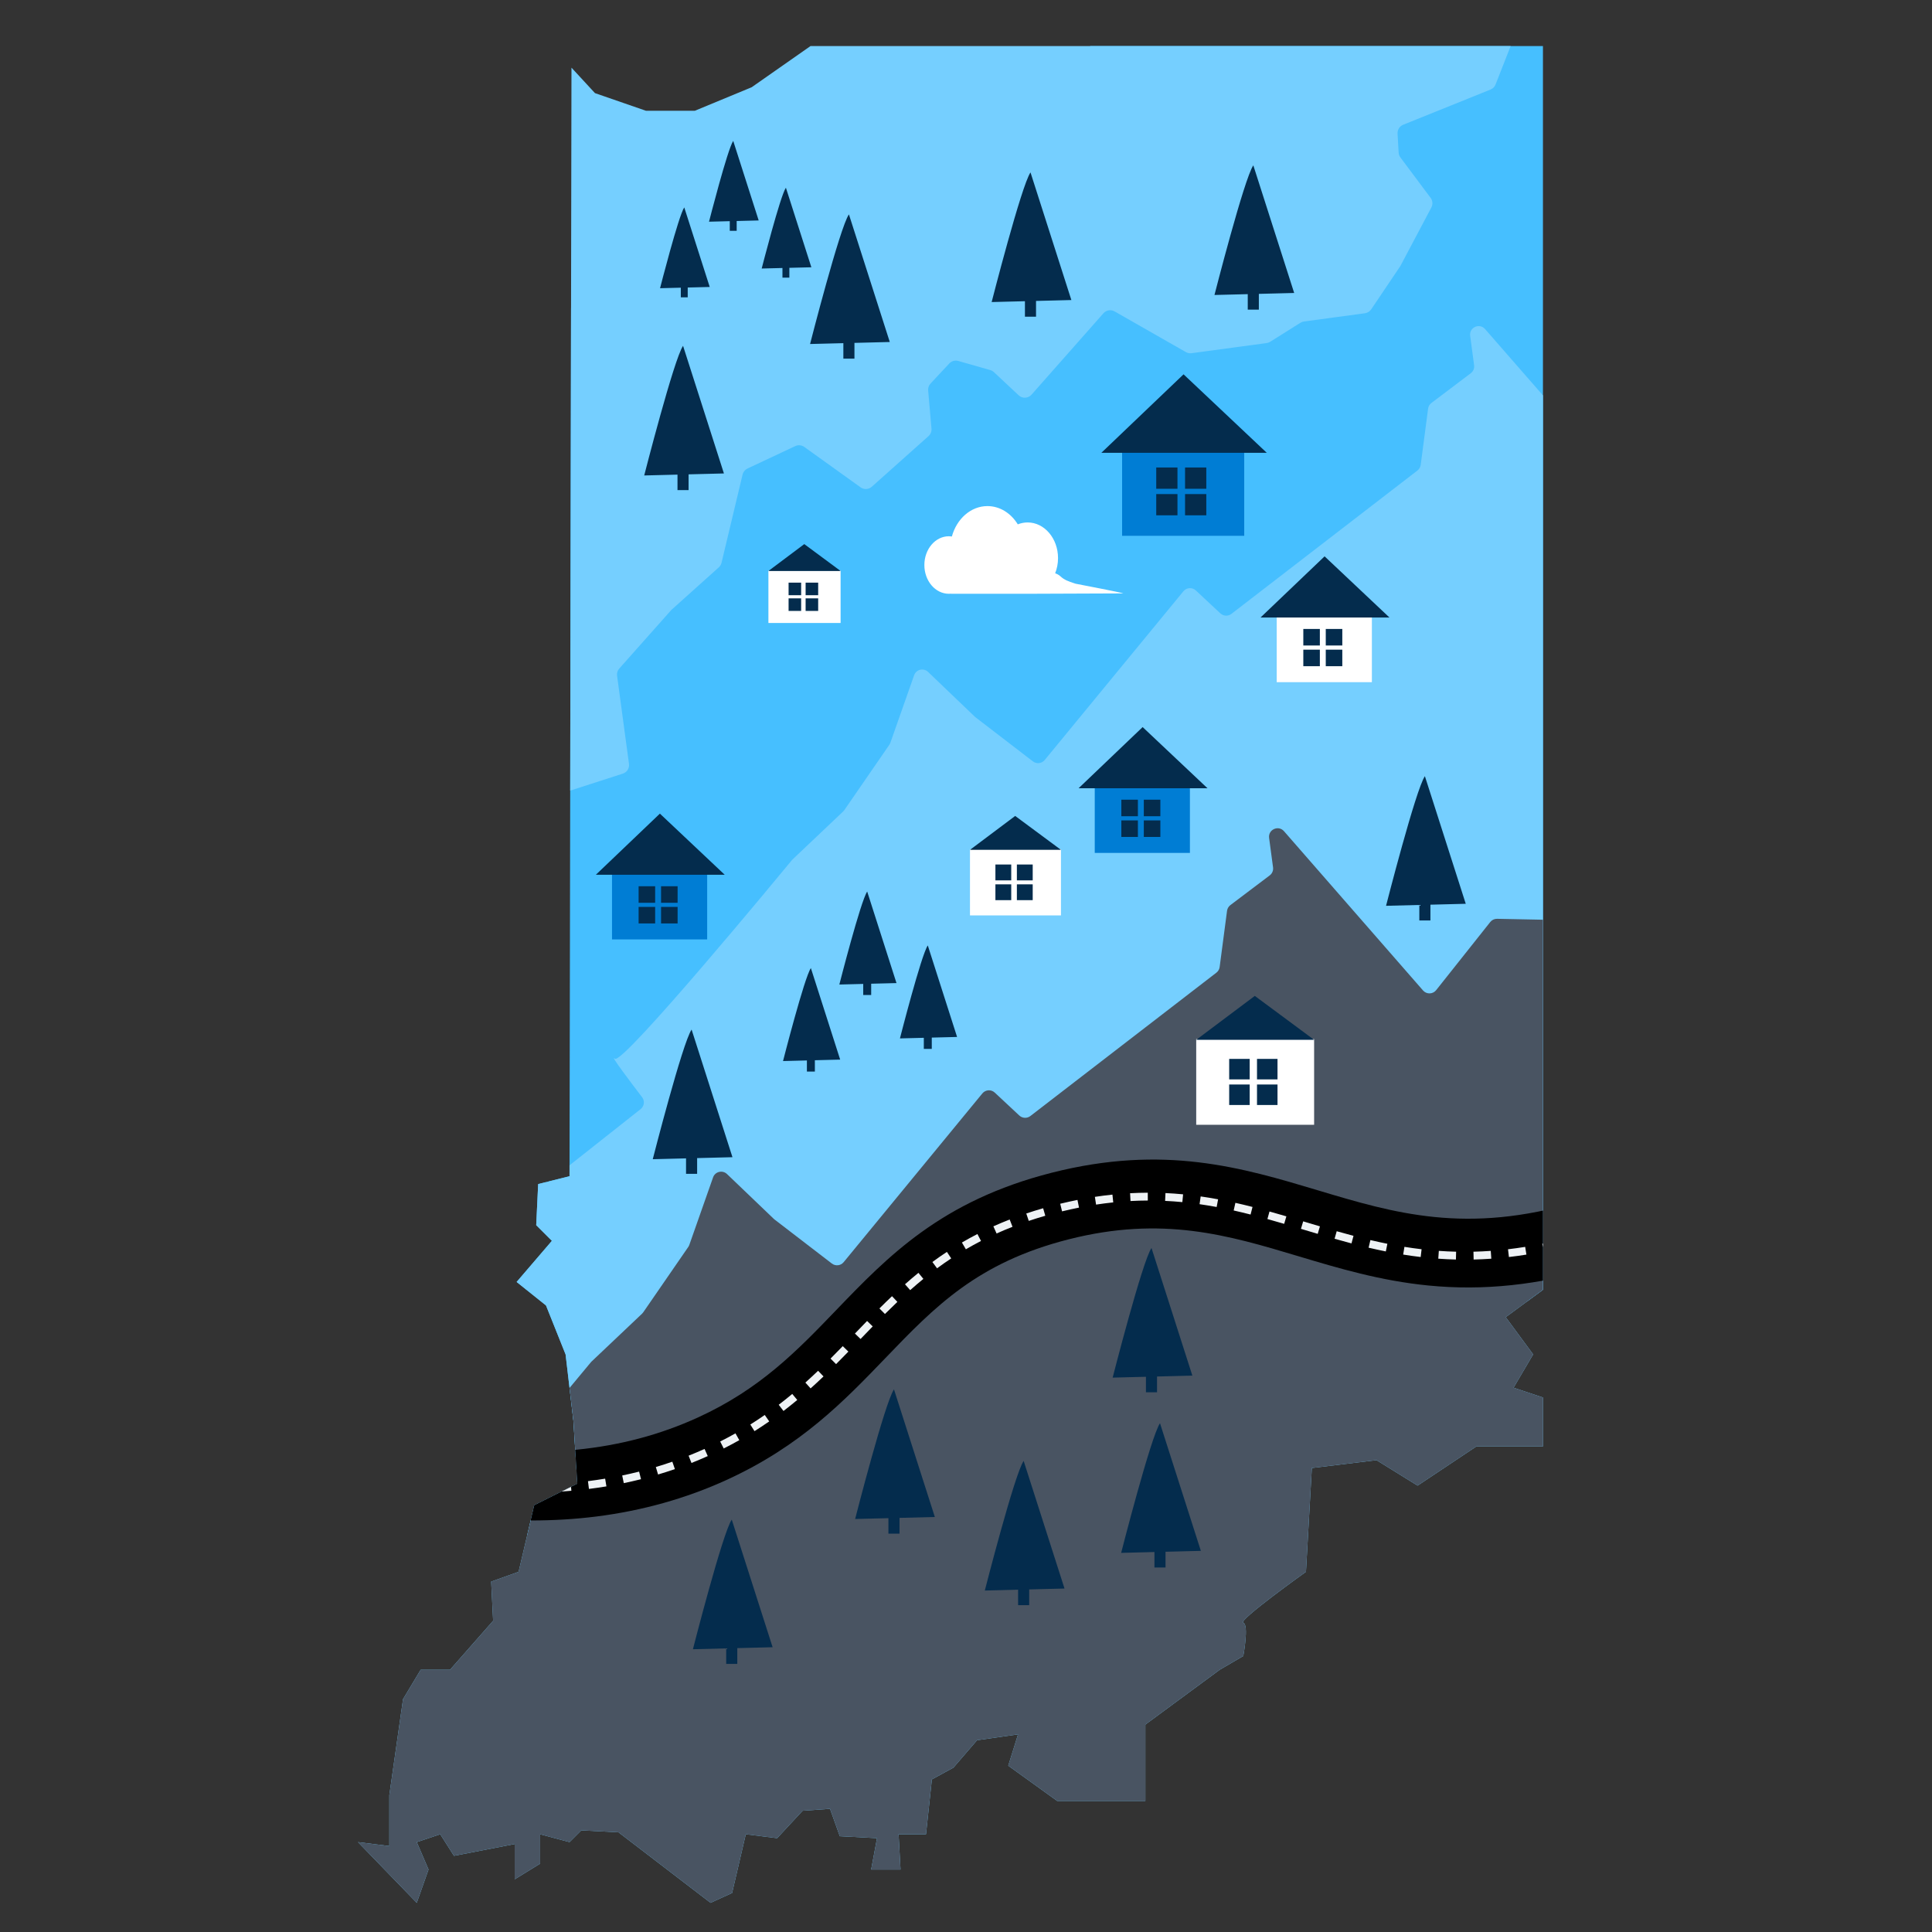 <?xml version="1.0" encoding="UTF-8"?>
<svg id="Layer_1" xmlns="http://www.w3.org/2000/svg" xmlns:xlink="http://www.w3.org/1999/xlink" version="1.1" viewBox="0 0 140 140">
  <rect x="0" y="0" width="140" height="140" fill="#333333" stroke="none"/>
  <!-- Generator: Adobe Illustrator 30.0.0, SVG Export Plug-In . SVG Version: 2.1.1 Build 123)  -->
  <defs>
    <style>
      .st0 {
        fill: none;
      }

      .st1 {
        fill: #042c4d;
      }

      .st2 {
        fill: #75cfff;
      }

      .st3 {
        fill: #007dd4;
      }

      .st4 {
        fill: #fff;
      }

      .st5 {
        fill: #495462;
      }

      .st6 {
        fill: #eef2f5;
      }

      .st7 {
        fill: #46bfff;
      }

      .st8 {
        clip-path: url(#clippath);
      }
    </style>
    <clipPath id="clippath">
      <path class="st0" d="M58.728,3.337h53.08v90.123l-2.697,1.987,1.987,2.697-1.419,2.413,2.129.71v3.548h-4.825l-4.258,2.839-2.98-1.845-4.684.568-.426,7.522s-4.967,3.548-4.542,3.69c.426.142,0,2.413,0,2.413l-1.703.993-5.393,3.974v5.535h-6.387l-3.548-2.555.71-2.271-2.973.426-1.711,1.987-1.561.852-.426,3.974h-1.987l.142,2.555h-2.129l.426-2.271-2.697-.142-.71-1.987-1.987.142-1.845,1.987-2.271-.284-.993,4.258-1.561.71-6.67-5.109-2.697-.142-.852.852-2.129-.568v2.129l-1.845,1.135v-2.555l-4.4.852-.993-1.561-1.703.568.852,1.987-.852,2.413-4.258-4.4,2.271.284v-3.69l.993-6.954,1.277-2.129h2.129l3.122-3.548-.142-2.839,1.987-.71,1.135-4.825,3.122-1.561-.284-4.542-.568-4.825-1.419-3.548-2.129-1.703,2.555-2.98-1.135-1.135.142-2.98,2.271-.568.142-80.33,1.703,1.845,3.69,1.277h3.548l4.116-1.703,4.258-2.98.002-.005Z"/>
    </clipPath>
  </defs>
  <g class="st8">
    <g>
      <path class="st2" d="M-3.721,92.822c-.178-.111-.356-.222-.535-.334l.301-.481c.178.112.356.223.534.333l-.3.482Z"/>
      <polygon class="st7" points="-8.407 96.489 -11.129 48.797 97.802 -6.132 154.958 -7.926 149.948 85.108 21.965 115.047 -8.407 96.489"/>
      <path class="st2" d="M160.442,128.491l.458-3.487c.011-.085.005-.171-.019-.252l-1.038-3.587c-.047-.163-.159-.3-.31-.378l-1.377-.712c-.024-.012-.049-.023-.074-.032l-6.712-2.419c-.35-.126-.731.083-.813.446l-.16.711c-.095.421-.581.618-.942.382l-2.56-1.675c-.532-.348-.256-1.175.378-1.135l.678.044c.087.006.175-.007.257-.038l2.947-1.107c.173-.065.308-.204.368-.38l.476-1.399c.074-.217.022-.458-.136-.624l-2.504-2.647c-.136-.144-.195-.345-.159-.54l.628-3.333c.01-.053.013-.108.009-.162l-.206-2.675c-.04-.522.546-.855.974-.553l2.068,1.461c.293.207.701.122.887-.186l1.419-2.353c.085-.141.11-.309.07-.469l-1.715-6.879c-.017-.069-.022-.14-.015-.21l.601-6.086c.018-.187.12-.355.277-.457l2.307-1.506c.345-.225.378-.717.066-.986l-5.429-4.682c-.026-.022-.05-.047-.072-.073l-4.387-5.287c-.079-.095-.184-.164-.302-.199l-6.155-1.802c-.15-.044-.278-.143-.357-.277l-2.359-3.957c-.078-.132-.105-.288-.075-.438l.428-2.14c.076-.378-.209-.732-.594-.74l-6.344-.127c-.304-.006-.559-.232-.6-.534l-.352-2.55c-.015-.108,0-.219.041-.32l2.424-5.893c.096-.234.326-.386.579-.383l2.22.024c.428.005.731-.416.591-.821h0c-.1-.289.026-.607.297-.75l3.072-1.615c.202-.106.329-.315.331-.544l.017-2.745c.001-.174-.071-.34-.198-.458l-4.192-3.882c-.093-.087-.158-.2-.185-.324l-.52-2.434c-.029-.136-.103-.258-.21-.347l-5.884-4.879c-.199-.165-.275-.437-.189-.681l1.079-3.067c.081-.229.02-.484-.156-.652l-2.362-2.261c-.112-.107-.26-.168-.415-.172l-3.258-.065c-.193-.004-.377.083-.497.234l-3.92,4.937c-.24.303-.696.313-.95.022l-10.075-11.541c-.403-.462-1.16-.119-1.079.489l.286,2.136c.03.221-.062.441-.24.576l-2.853,2.154c-.132.1-.219.249-.241.413l-.536,4.074c-.021.162-.106.309-.236.409l-13.481,10.389c-.24.185-.578.169-.8-.038l-1.778-1.66c-.261-.244-.673-.216-.9.059l-10.052,12.229c-.212.258-.59.301-.855.098l-4.158-3.195c-.018-.014-.035-.028-.051-.044l-3.387-3.244c-.325-.311-.862-.183-1.011.241l-1.721,4.893c-.018.052-.043.101-.074.146l-3.265,4.738c-.024.036-.053.068-.084.098l-3.658,3.466c-.018.017-.036.036-.052.055-.601.729-12.274,14.878-12.829,14.391-.442-.387,1.208,1.792,1.973,2.793.205.268.157.651-.108.861l-6.544,5.171c-.298.236-.736.149-.922-.182l-.417-.741c-.149-.265-.469-.382-.754-.277l-7.041,2.609c-.281.104-.597-.008-.748-.267l-.606-1.033c-.184-.315-.6-.402-.896-.189l-4.538,3.276c-.083.06-.18.098-.282.112l-5.207.684c-.181.024-.364-.034-.498-.157l-2.929-2.686c-.214-.196-.536-.217-.774-.05l-5.19,3.651c-.153.108-.347.14-.527.089l-3.651-1.048c-.099-.028-.188-.081-.262-.152l-2.129-2.082c-.009-.009-.018-.017-.027-.025l-2.173-1.885c-.077-.067-.137-.152-.173-.248l-1.917-5.063c-.036-.095-.048-.198-.035-.3l.161-1.222c.064-.485-.435-.849-.878-.64l-21.993,10.397c-.28.132-.419.451-.325.745l.648,2.052c.121.382-.149.777-.549.803l-3.088.206c-.245.016-.457.176-.541.407l-1.301,3.604c-.099.273-.374.441-.662.403l-4.104-.539c-.264-.035-.52.103-.637.343l-1.683,3.462c-.097.199-.292.331-.512.346l-7.917.568c-.048.003-.096.013-.142.027l-3.956,1.249c-.628.198-.552,1.111.101,1.202l32.959,4.599c.306.043.533.304.533.613v30.05c0,.252.153.479.387.573l99.327,40.186c.082.033.17.048.258.045l74.901-3.116c.405-.017.685-.413.565-.801l-13.604-44.005c-.134-.433.228-.858.676-.795l11.119,1.551c.24.034.478-.077.608-.282l1.82-2.875c.048-.076.079-.161.091-.25l-.002.006Z"/>
      <path class="st5" d="M145.873,164.879l.458-3.487c.011-.085.005-.171-.019-.252l-1.038-3.587c-.047-.163-.159-.3-.31-.378l-1.377-.712c-.024-.012-.049-.023-.074-.032l-6.712-2.419c-.35-.126-.731.083-.813.446l-.16.711c-.095.421-.581.618-.942.382l-2.56-1.675c-.532-.348-.256-1.175.378-1.135l.678.044c.087.006.175-.007.257-.038l2.947-1.107c.173-.065.308-.204.368-.38l.476-1.399c.074-.217.022-.458-.136-.624l-2.504-2.647c-.136-.144-.195-.345-.159-.54l.628-3.333c.01-.053.013-.108.009-.162l-.206-2.675c-.04-.522.546-.855.974-.553l2.068,1.461c.293.207.701.122.887-.186l1.419-2.353c.085-.141.11-.309.07-.469l-1.715-6.879c-.017-.069-.022-.14-.015-.21l.601-6.086c.018-.187.12-.355.277-.457l2.307-1.506c.345-.225.378-.717.066-.986l-5.429-4.682c-.026-.022-.05-.047-.072-.073l-4.387-5.287c-.079-.095-.184-.164-.302-.199l-6.155-1.802c-.15-.044-.278-.143-.357-.277l-2.359-3.957c-.078-.132-.105-.288-.075-.438l.428-2.14c.076-.378-.209-.732-.594-.74l-6.344-.127c-.304-.006-.559-.232-.6-.534l-.352-2.55c-.015-.108,0-.219.041-.32l2.424-5.893c.096-.234.326-.386.579-.383l2.22.024c.428.005.731-.416.591-.821h0c-.1-.289.026-.607.297-.75l3.072-1.615c.202-.106.329-.315.331-.544l.017-2.745c0-.174-.071-.34-.198-.458l-4.192-3.882c-.093-.087-.158-.2-.185-.324l-.52-2.434c-.029-.136-.103-.258-.21-.347l-5.884-4.879c-.199-.165-.275-.437-.189-.681l1.079-3.067c.081-.229.02-.484-.156-.652l-2.362-2.261c-.112-.107-.26-.168-.415-.172l-3.258-.065c-.193-.004-.377.083-.497.234l-3.92,4.937c-.24.303-.696.313-.95.022l-10.075-11.541c-.403-.462-1.16-.119-1.079.489l.286,2.136c.03.221-.062.441-.24.576l-2.853,2.154c-.132.1-.219.249-.241.413l-.536,4.074c-.021.162-.106.309-.236.409l-13.481,10.389c-.24.185-.578.169-.8-.038l-1.778-1.66c-.261-.244-.673-.216-.9.059l-10.052,12.229c-.212.258-.59.301-.855.098l-4.158-3.195c-.018-.014-.035-.028-.051-.044l-3.387-3.244c-.325-.311-.862-.183-1.011.241l-1.721,4.893c-.018.052-.043.101-.074.146l-3.265,4.738c-.024.036-.053.068-.084.098l-3.658,3.466c-.018.017-.036.036-.052.055-.601.729-12.274,14.878-12.829,14.391-.442-.387,1.208,1.792,1.973,2.793.205.268.157.651-.108.861l-6.544,5.171c-.298.236-.736.149-.922-.182l-.417-.741c-.149-.265-.469-.382-.754-.276l-7.041,2.609c-.281.104-.597-.008-.748-.267l-.606-1.033c-.184-.315-.6-.402-.896-.189l-4.538,3.276c-.083.06-.18.098-.282.112l-5.207.684c-.181.024-.364-.034-.498-.157l-2.929-2.686c-.214-.196-.536-.217-.774-.05l-5.19,3.651c-.153.108-.347.14-.527.089l-3.651-1.048c-.099-.028-.188-.081-.262-.152l-2.129-2.082c-.009-.009-.018-.017-.027-.025l-2.173-1.885c-.077-.067-.137-.152-.173-.248l-1.917-5.063c-.036-.095-.048-.198-.035-.3l.161-1.222c.064-.485-.435-.849-.878-.64l-21.993,10.397c-.28.132-.419.451-.325.745l.648,2.052c.121.382-.149.777-.549.803l-3.088.206c-.245.016-.457.176-.541.407l-1.301,3.604c-.099.273-.374.441-.662.403l-4.104-.539c-.264-.035-.52.103-.637.343l-1.683,3.462c-.097.199-.292.331-.512.346l-7.917.568c-.048.003-.096.013-.142.027l-3.956,1.249c-.628.198-.552,1.111.101,1.202l32.959,4.599c.306.043.533.304.533.613v30.05c0,.252.153.479.387.573l99.327,40.186c.082.033.17.048.258.045l74.901-3.116c.405-.017.685-.413.565-.801l-13.604-44.005c-.134-.433.228-.858.676-.795l11.119,1.551c.24.034.478-.077.608-.282l1.82-2.875c.048-.076.079-.161.091-.25l-.002.005Z"/>
      <path d="M38.481,110.179c-2.486,0-5.079-.224-7.754-.672-4.939-.826-10.306-2.438-15.953-4.792-6.193-2.581-12.905-6.13-19.95-10.549l2.646-4.218c12.909,8.097,24.375,13.025,34.078,14.648,7.349,1.229,13.574.614,19.029-1.881,4.522-2.068,7.187-4.838,10.009-7.771,3.751-3.899,7.631-7.931,15.625-9.963,8.137-2.068,13.804-.37,19.284,1.273,5.534,1.659,10.762,3.226,18.816.834,12.248-3.637,19.665-13.057,20.47-14.119,2.149-2.833,3.901-5.98,5.209-9.354l4.643,1.8c-1.476,3.806-3.455,7.36-5.884,10.563-.607.8-2.879,3.658-6.636,6.84-5.042,4.27-10.555,7.312-16.385,9.044-4.245,1.261-8.243,1.683-12.222,1.29-3.491-.344-6.516-1.251-9.441-2.128-5.054-1.515-9.827-2.945-16.628-1.217-6.618,1.682-9.697,4.883-13.263,8.589-3.02,3.139-6.143,6.385-11.526,8.847-2.921,1.336-6.091,2.226-9.422,2.647-1.53.193-3.115.289-4.745.289h0Z"/>
      <path class="st6" d="M38.218,108.164c-.215,0-.432-.002-.645-.005l.009-.567c.417.007.846.007,1.259,0l.009.567c-.209.003-.422.005-.633.005h.001ZM36.297,108.118c-.42-.02-.849-.047-1.274-.08l.044-.566c.42.033.843.059,1.258.079l-.027.567h0ZM40.129,108.116l-.029-.567c.419-.021.842-.051,1.255-.087l.049.565c-.421.037-.85.066-1.276.088h0ZM33.751,107.921c-.418-.044-.844-.096-1.267-.152l.075-.562c.418.056.839.106,1.252.15,0,0-.06.564-.06.564ZM42.677,107.893l-.071-.563c.416-.052.835-.113,1.245-.181l.093.56c-.417.069-.843.131-1.266.184h0ZM31.222,107.584c-.414-.066-.837-.139-1.257-.216l.103-.558c.415.077.834.149,1.243.214,0,0-.089.56-.089.56ZM45.202,107.474l-.115-.555c.41-.085.822-.18,1.225-.281l.138.55c-.41.103-.83.199-1.248.286ZM28.714,107.122c-.41-.085-.829-.177-1.245-.274l.128-.553c.412.095.827.187,1.233.271l-.116.555h0ZM47.686,106.849l-.162-.544c.4-.119.803-.249,1.196-.385l.185.536c-.401.139-.811.271-1.22.392h0ZM26.23,106.548c-.405-.102-.82-.212-1.232-.325l.15-.547c.409.112.82.22,1.221.322,0,0-.139.55-.139.55ZM50.107,106.011l-.209-.527c.388-.154.777-.318,1.157-.489l.232.518c-.388.174-.785.342-1.18.498ZM23.773,105.875c-.403-.119-.813-.243-1.218-.371l.17-.541c.402.126.809.25,1.209.368l-.16.544h0ZM21.343,105.113c-.398-.132-.803-.271-1.205-.411l.188-.535c.398.14.801.277,1.196.409l-.179.538h0ZM52.443,104.963l-.255-.507c.373-.188.745-.386,1.106-.59l.279.494c-.369.208-.749.41-1.13.602h0ZM18.94,104.271c-.395-.145-.796-.296-1.191-.448l.204-.529c.393.151.791.301,1.183.445,0,0-.196.532-.196.532ZM54.673,103.706l-.302-.48c.351-.221.703-.453,1.046-.692l.324.466c-.35.243-.709.481-1.068.706ZM16.564,103.357c-.389-.156-.786-.318-1.178-.481l.218-.524c.39.162.784.323,1.171.479l-.211.527h0ZM14.215,102.379c-.385-.166-.777-.338-1.165-.511l.231-.518c.386.172.776.343,1.158.509l-.225.521h.001ZM56.774,102.245l-.345-.451c.326-.249.656-.513.981-.784l.363.436c-.331.276-.667.545-.999.799ZM11.892,101.342c-.379-.174-.766-.356-1.152-.539l.243-.512c.384.182.77.362,1.146.536,0,0-.237.515-.237.515ZM58.739,100.609l-.379-.422c.303-.272.605-.553.923-.856l.392.41c-.322.308-.628.592-.936.868ZM9.594,100.252c-.377-.184-.76-.373-1.14-.564l.254-.507c.378.189.76.378,1.135.561,0,0-.249.51-.249.51ZM7.32,99.113c-.375-.193-.755-.39-1.128-.586l.264-.502c.372.195.75.392,1.123.584l-.259.505h0ZM60.585,98.849l-.401-.401c.27-.27.56-.565.886-.901l.407.395c-.328.338-.62.635-.892.907ZM5.069,97.93c-.37-.199-.746-.403-1.117-.607l.273-.497c.37.203.744.406,1.113.605l-.269.5h0ZM62.36,97.028l-.409-.393c.294-.306.587-.61.882-.914l.407.396c-.294.302-.587.607-.88.911ZM2.84,96.707c-.365-.204-.737-.415-1.106-.626l.281-.493c.368.21.739.42,1.102.624,0,0-.277.495-.277.495ZM.633,95.446c-.362-.211-.731-.427-1.096-.644l.289-.488c.364.216.731.431,1.092.641l-.285.49h0ZM64.127,95.217l-.401-.402c.322-.321.62-.612.912-.888l.39.412c-.288.274-.583.561-.902.878h0ZM-1.553,94.15c-.363-.219-.728-.441-1.086-.66l.296-.484c.356.218.721.44,1.082.658l-.293.486h0ZM65.955,93.488l-.376-.425c.326-.289.654-.568.974-.829l.358.44c-.314.256-.636.53-.956.813h0ZM67.902,91.906l-.337-.456c.346-.255.7-.502,1.051-.734l.313.473c-.343.226-.688.468-1.026.717h-.001ZM106.785,91.27l-.013-.567c.415-.01.837-.03,1.254-.059l.04.566c-.426.03-.857.051-1.281.061h0ZM105.503,91.27c-.423-.01-.854-.031-1.28-.061l.04-.566c.417.03.839.05,1.253.06l-.014.567h0ZM109.342,91.089l-.066-.563c.41-.048.828-.106,1.244-.173l.09.56c-.424.068-.851.128-1.269.176h0ZM102.948,91.088c-.417-.049-.843-.108-1.268-.177l.09-.56c.417.067.835.125,1.244.173l-.066.563h0ZM100.422,90.684c-.403-.081-.823-.172-1.248-.272l.13-.552c.42.099.833.189,1.23.269l-.112.556h0ZM111.87,90.683l-.113-.556c.405-.082.818-.175,1.227-.275l.134.551c-.417.102-.837.196-1.249.28h0ZM69.991,90.528l-.287-.49c.366-.214.744-.422,1.124-.617l.26.504c-.37.191-.739.393-1.097.603ZM97.936,90.102c-.387-.102-.788-.212-1.228-.337l.155-.546c.436.124.834.233,1.217.334l-.145.549h0ZM114.356,90.078l-.154-.546c.161-.045.323-.092.486-.141.238-.071.48-.145.72-.222l.172.541c-.244.078-.49.153-.731.225-.165.049-.33.097-.493.143ZM95.487,89.41c-.341-.101-.681-.203-1.021-.305l-.195-.059.163-.543.195.059c.339.102.679.203,1.019.304,0,0-.161.544-.161.544ZM72.215,89.382l-.232-.517c.385-.173.782-.339,1.182-.495l.206.529c-.39.152-.779.315-1.155.484h0ZM116.791,89.302l-.19-.535c.393-.14.79-.288,1.18-.441l.207.528c-.396.155-.798.306-1.197.447h0ZM93.057,88.685c-.449-.132-.847-.246-1.216-.349l.152-.546c.372.104.772.218,1.223.351l-.16.544h.001ZM74.548,88.472l-.18-.538c.398-.134.809-.261,1.222-.38l.156.545c-.405.116-.808.241-1.198.372h0ZM119.17,88.369l-.224-.521c.383-.164.769-.338,1.15-.515l.24.514c-.386.18-.778.356-1.166.522ZM90.622,88.01c-.428-.109-.829-.205-1.225-.294l.124-.554c.402.09.808.187,1.241.298l-.14.55ZM76.961,87.779l-.134-.551c.419-.102.839-.195,1.251-.276l.111.556c-.403.08-.816.171-1.227.271h0ZM88.164,87.464c-.418-.078-.835-.146-1.239-.204l.08-.562c.413.059.838.129,1.263.208,0,0-.104.558-.104.558ZM79.425,87.29l-.086-.561c.424-.065.852-.12,1.272-.163l.059.564c-.411.043-.829.097-1.245.16ZM121.486,87.288l-.256-.506c.371-.187.747-.384,1.117-.585l.27.499c-.375.203-.756.403-1.132.593h0ZM85.679,87.11c-.418-.04-.838-.07-1.251-.089l.026-.567c.421.02.852.05,1.278.091l-.054.565h0ZM81.921,87.031l-.031-.566c.427-.023.859-.036,1.283-.037l.002.567c-.415,0-.836.014-1.254.036ZM123.731,86.07l-.285-.49c.361-.21.725-.428,1.081-.649l.299.482c-.361.224-.73.445-1.095.658h0ZM125.902,84.724l-.312-.473c.348-.23.699-.468,1.043-.709l.325.465c-.348.244-.704.486-1.056.718h0ZM127.994,83.259l-.338-.456c.335-.248.673-.506,1.004-.765l.35.446c-.335.262-.676.523-1.016.774h0ZM130.005,81.683l-.362-.437c.321-.266.645-.541.962-.817l.373.428c-.321.28-.648.558-.973.827h0ZM131.93,80.005l-.384-.418c.309-.284.618-.576.918-.867l.395.407c-.304.294-.616.589-.929.877h0ZM133.764,78.226l-.406-.397c.297-.303.589-.611.87-.915l.417.385c-.284.308-.581.619-.881.926h0ZM135.499,76.348l-.428-.372c.288-.332.561-.657.81-.966l.442.356c-.253.314-.53.645-.824.982ZM137.103,74.347l-.457-.336c.248-.338.494-.683.73-1.027l.468.321c-.24.349-.489.699-.74,1.041h0ZM138.55,72.241l-.477-.307c.225-.35.448-.71.664-1.071l.487.292c-.219.365-.446.73-.674,1.086ZM139.863,70.049l-.495-.276c.204-.366.405-.739.597-1.11l.504.261c-.195.376-.398.755-.605,1.125h-.001ZM141.038,67.781l-.511-.245c.181-.378.358-.763.527-1.145l.519.229c-.171.387-.351.778-.535,1.161h0Z"/>
      <path class="st2" d="M142.091,65.396l-.526-.213c.077-.191.155-.387.231-.582l.529.205c-.077.197-.155.396-.234.59h0Z"/>
      <path class="st2" d="M-39.1,29.477l6.638-9.279c.053-.074.12-.136.199-.182l7.414-4.371c.225-.133.349-.388.314-.647l-.295-2.185c-.034-.25.081-.498.293-.634l2.343-1.503c.213-.136.327-.384.293-.634l-.31-2.297c-.039-.287.117-.565.382-.682l4.376-1.933c.129-.057.236-.155.305-.278l1.451-2.6c.062-.111.155-.201.268-.26L-11.249-.175c.066-.034.138-.057.212-.067l2.65-.358c.164-.022.314-.106.418-.236l2.156-2.667c.106-.131.258-.216.425-.236l97.756-12.192c.312-.039.607.151.701.451l.091.291c.092.294.377.483.683.453l3.199-.31c.397-.038.666-.422.567-.809l-.988-3.846c-.097-.377.157-.754.543-.806l30.025-4.057c.477-.065.857.394.703.851l-.549,1.635c-.085.253-.316.428-.582.442l-1.307.068c-.195.01-.376.108-.491.266l-1.209,1.655c-.087.119-.131.263-.125.41l.112,2.773c.01.246-.12.477-.336.596l-.918.505c-.229.126-.36.377-.333.637l.47,4.51c.019.184.116.352.266.46l1.795,1.294c.266.192.348.552.19.84l-3.483,6.345c-.144.263-.449.393-.739.315l-11.039-2.973c-.498-.134-.946.337-.788.827l1.359,4.213c.046.143.041.297-.014.437l-1.797,4.58c-.065.166-.196.299-.362.366l-6.333,2.552c-.258.104-.422.361-.406.639l.077,1.376c.007.128.052.25.128.353l2.191,2.931c.15.201.171.471.054.693l-2.229,4.211c-.011.02-.022.04-.035.059l-2.098,3.116c-.104.154-.268.256-.452.281l-2.241.303-2.177.294c-.092.012-.18.044-.259.094l-2.188,1.375c-.079.049-.167.081-.259.094l-5.442.735c-.141.019-.285-.009-.409-.08l-5.165-2.948c-.267-.153-.605-.097-.809.134l-5.213,5.9c-.242.274-.664.295-.931.044l-1.793-1.677c-.075-.071-.166-.122-.266-.15l-2.314-.66c-.235-.067-.487.003-.653.181l-1.36,1.455c-.126.135-.189.317-.173.5l.242,2.767c.018.204-.062.405-.215.542l-4.11,3.669c-.227.203-.564.221-.812.043l-4.081-2.928c-.191-.137-.442-.16-.655-.06l-3.46,1.625c-.179.084-.31.245-.356.437l-1.525,6.391c-.031.129-.1.245-.198.333l-3.412,3.062c-.018.016-.036.034-.052.052l-3.749,4.22c-.126.142-.184.331-.158.519l.863,6.388c.042.312-.145.609-.445.706l-4.047,1.305-6.717,2.264c-.039.013-.08.023-.121.028l-2.747.371c-.366.049-.617.393-.553.756l.478,2.728c.06.344.381.579.727.532h0c.459-.062.833.361.716.809l-.406,1.547c-.057.218.003.45.158.613l1.148,1.205c.259.272.234.706-.054.947l-3.099,2.59c-.171.143-.404.188-.616.12l-3.137-1.01c-.038-.012-.077-.021-.117-.026l-5.18-.66c-.208-.027-.39-.152-.49-.336l-3.527-6.542c-.112-.208-.328-.339-.565-.341l-6.429-.072c-.131,0-.259-.043-.367-.118l-4.411-3.103c-.196-.138-.452-.157-.666-.049l-3.614,1.818c-.142.072-.306.088-.46.047l-6.342-1.698c-.138-.037-.284-.027-.415.027l-3.382,1.391c-.085.035-.162.088-.226.155l-2.963,3.142c-.31.328-.851.249-1.054-.154l-1.581-3.152c-.06-.119-.154-.217-.271-.28l-2.498-1.354c-.067-.036-.126-.083-.176-.14l-4.198-4.733c-.125-.141-.182-.328-.158-.515l.717-5.552c.021-.159-.018-.32-.109-.452l-2.647-3.841c-.01-.015-.021-.029-.032-.043l-3.242-3.96c-.013-.016-.025-.032-.036-.048l-4.155-6.16c-.038-.056-.084-.106-.138-.148l-3.575-2.803c-.083-.065-.181-.109-.284-.128l-2.962-.541c-.469-.086-.689-.63-.412-1.018h0Z"/>
      <polygon class="st0" points="19.742 -5.914 139.512 -5.155 139.664 126.303 139.664 167.744 88.659 169.11 -7.278 134.044 -7.278 130.553 -4.394 126.758 .16 126.758 1.678 124.177 .768 119.775 .312 117.954 -3.483 117.347 -4.09 115.525 -2.724 111.578 -5.001 109.301 -5.153 105.962 -2.572 105.81 .16 102.622 .464 97.764 -.143 90.023 3.045 85.317 6.384 83.192 10.483 79.563 3.804 73.021 2.589 70.289 1.071 65.735 -2.876 61.788 -2.724 54.046 -.75 52.832 -1.358 46.608 -4.136 42.206 -2.42 38.108 -4.136 35.072 -4.136 31.277 -5.177 26.874 -5.177 23.383 .768 21.106 1.223 22.472 4.866 21.713 7.599 25.812 10.179 26.267 10.179 23.535 12.76 19.74 12.304 -4.851 19.742 -5.914"/>
      <path class="st1" d="M106.214,65.492l-2.961-9.248c-.658.95-2.815,9.394-2.815,9.394l2.412-.061v1.121h.804v-1.141l2.559-.065h0Z"/>
      <path class="st1" d="M53.077,83.855l-2.961-9.248c-.658.95-2.815,9.394-2.815,9.394l2.412-.061v1.121h.804v-1.141l2.559-.065h0Z"/>
      <path class="st1" d="M67.742,109.927l-2.961-9.248c-.658.95-2.815,9.394-2.815,9.394l2.412-.061v1.121h.804v-1.141l2.559-.065h0Z"/>
      <path class="st1" d="M77.635,21.742l-2.961-9.248c-.658.95-2.815,9.394-2.815,9.394l2.412-.061v1.121h.804v-1.141l2.559-.065h0Z"/>
      <path class="st1" d="M54.977,15.974l-1.845-5.764c-.41.592-1.754,5.855-1.754,5.855l1.504-.038v.699h.501v-.711l1.595-.04h0Z"/>
      <path class="st1" d="M51.429,20.794l-1.845-5.764c-.41.592-1.754,5.855-1.754,5.855l1.504-.038v.699h.501v-.711l1.595-.04h0Z"/>
      <path class="st1" d="M58.794,19.367l-1.845-5.764c-.41.592-1.754,5.855-1.754,5.855l1.504-.038v.699h.501v-.711l1.595-.04h0Z"/>
      <g>
        <path class="st1" d="M64.963,71.238l-2.123-6.632c-.472.682-2.018,6.737-2.018,6.737l1.73-.044v.804h.577v-.819l1.835-.046h0Z"/>
        <path class="st1" d="M60.882,76.783l-2.123-6.632c-.472.682-2.018,6.737-2.018,6.737l1.73-.044v.804h.577v-.819l1.835-.046h0Z"/>
        <path class="st1" d="M69.354,75.142l-2.123-6.632c-.472.682-2.018,6.737-2.018,6.737l1.73-.044v.804h.577v-.819l1.835-.046h-.001Z"/>
      </g>
      <path class="st1" d="M33.592,35.916l-2.961-9.248c-.658.95-2.815,9.394-2.815,9.394l2.412-.061v1.121h.804v-1.141l2.559-.065h0Z"/>
      <path class="st1" d="M93.781,21.23l-2.961-9.248c-.658.95-2.815,9.394-2.815,9.394l2.412-.061v1.121h.804v-1.141l2.559-.065h0Z"/>
      <path class="st1" d="M40.643,36.596l-2.961-9.248c-.658.95-2.815,9.394-2.815,9.394l2.412-.061v1.121h.804v-1.141l2.559-.065h0Z"/>
      <path class="st1" d="M52.458,34.308l-2.961-9.248c-.658.95-2.815,9.394-2.815,9.394l2.412-.061v1.121h.804v-1.141l2.559-.065h0Z"/>
      <path class="st1" d="M64.477,24.782l-2.961-9.248c-.658.95-2.815,9.394-2.815,9.394l2.412-.061v1.121h.804v-1.141l2.559-.065h0Z"/>
      <path class="st1" d="M77.139,115.111l-2.961-9.248c-.658.95-2.815,9.394-2.815,9.394l2.412-.061v1.121h.804v-1.141l2.559-.065h0Z"/>
      <path class="st1" d="M55.987,119.364l-2.961-9.248c-.658.95-2.815,9.394-2.815,9.394l2.412-.061v1.121h.804v-1.141l2.559-.065h0Z"/>
      <path class="st1" d="M86.403,99.682l-2.961-9.248c-.658.95-2.815,9.394-2.815,9.394l2.412-.061v1.121h.804v-1.141l2.559-.065h0Z"/>
      <path class="st1" d="M87.019,112.381l-2.961-9.248c-.658.95-2.815,9.394-2.815,9.394l2.412-.061v1.121h.804v-1.141l2.559-.065h0Z"/>
      <path class="st4" d="M26.703,10.529c0-1.531-1.241-2.772-2.772-2.772-.314,0-.616.052-.897.148-.618-.859-1.627-1.418-2.766-1.418-1.517,0-2.802.991-3.243,2.361-.09-.011-.181-.017-.274-.017-1.234,0-2.234,1-2.234,2.234s1,2.234,2.234,2.234c.062,0,.123-.003.183-.008v.008h7.082c1.491-.047,2.686-1.27,2.686-2.772v.002Z"/>
      <path class="st4" d="M115.345,128.823c.006-.04-3.419-.691-3.458-.702-1.221-.371-.908-.548-1.472-.756,0,0-.003,0-.004,0,.133-.333.208-.706.208-1.098,0-1.428-.986-2.585-2.203-2.585-.249,0-.489.049-.713.138-.492-.801-1.293-1.323-2.199-1.323-1.206,0-2.227.925-2.578,2.202-.071-.01-.144-.016-.217-.016-.981,0-1.776.933-1.776,2.084s.795,2.084,1.776,2.084c.049,0,.098-.002.146-.007v.007h5.629l6.862-.027h0Z"/>
      <path class="st4" d="M81.395,42.999c.006-.04-3.419-.691-3.458-.702-1.221-.371-.908-.548-1.472-.756,0,0-.003,0-.004,0,.133-.333.208-.706.208-1.098,0-1.428-.986-2.585-2.203-2.585-.249,0-.489.049-.713.138-.492-.801-1.293-1.323-2.199-1.323-1.206,0-2.227.925-2.578,2.202-.071-.01-.144-.016-.217-.016-.981,0-1.776.933-1.776,2.084s.795,2.084,1.776,2.084c.049,0,.098-.002.146-.007v.007h5.629l6.862-.027h0Z"/>
      <rect class="st3" x="5.795" y="108.853" width="8.544" height="6.209"/>
      <polygon class="st1" points="14.34 108.906 5.795 108.906 10.041 105.722 14.34 108.906"/>
      <g>
        <rect class="st1" x="8.183" y="110.286" width="1.486" height="1.486"/>
        <rect class="st1" x="10.2" y="110.286" width="1.486" height="1.486"/>
        <rect class="st1" x="8.183" y="112.144" width="1.486" height="1.486"/>
        <rect class="st1" x="10.2" y="112.144" width="1.486" height="1.486"/>
      </g>
      <g>
        <rect class="st3" x="44.348" y="63.064" width="6.896" height="5.011"/>
        <polygon class="st1" points="52.517 63.389 43.177 63.389 47.818 58.958 52.517 63.389"/>
        <g>
          <rect class="st1" x="46.276" y="64.22" width="1.199" height="1.199"/>
          <rect class="st1" x="47.903" y="64.22" width="1.199" height="1.199"/>
          <rect class="st1" x="46.276" y="65.719" width="1.199" height="1.199"/>
          <rect class="st1" x="47.903" y="65.719" width="1.199" height="1.199"/>
        </g>
      </g>
      <g>
        <rect class="st3" x="79.33" y="56.793" width="6.896" height="5.011"/>
        <polygon class="st1" points="87.499 57.119 78.159 57.119 82.8 52.687 87.499 57.119"/>
        <g>
          <rect class="st1" x="81.257" y="57.95" width="1.199" height="1.199"/>
          <rect class="st1" x="82.885" y="57.95" width="1.199" height="1.199"/>
          <rect class="st1" x="81.257" y="59.449" width="1.199" height="1.199"/>
          <rect class="st1" x="82.885" y="59.449" width="1.199" height="1.199"/>
        </g>
      </g>
      <g>
        <rect class="st3" x="18.607" y="79.743" width="6.896" height="5.011"/>
        <polygon class="st1" points="26.776 80.069 17.436 80.069 22.077 75.637 26.776 80.069"/>
        <g>
          <rect class="st1" x="20.535" y="80.9" width="1.199" height="1.199"/>
          <rect class="st1" x="22.162" y="80.9" width="1.199" height="1.199"/>
          <rect class="st1" x="20.535" y="82.399" width="1.199" height="1.199"/>
          <rect class="st1" x="22.162" y="82.399" width="1.199" height="1.199"/>
        </g>
      </g>
      <g>
        <rect class="st3" x="81.312" y="32.394" width="8.849" height="6.431"/>
        <polygon class="st1" points="91.795 32.812 79.809 32.812 85.765 27.125 91.795 32.812"/>
        <g>
          <rect class="st1" x="83.785" y="33.878" width="1.539" height="1.539"/>
          <rect class="st1" x="85.874" y="33.878" width="1.539" height="1.539"/>
          <rect class="st1" x="83.785" y="35.802" width="1.539" height="1.539"/>
          <rect class="st1" x="85.874" y="35.802" width="1.539" height="1.539"/>
        </g>
      </g>
      <g>
        <rect class="st4" x="23.115" y="51.635" width="8.544" height="6.209"/>
        <polygon class="st1" points="31.66 51.688 23.115 51.688 27.361 48.504 31.66 51.688"/>
        <g>
          <rect class="st1" x="25.504" y="53.068" width="1.486" height="1.486"/>
          <rect class="st1" x="27.52" y="53.068" width="1.486" height="1.486"/>
          <rect class="st1" x="25.504" y="54.925" width="1.486" height="1.486"/>
          <rect class="st1" x="27.52" y="54.925" width="1.486" height="1.486"/>
        </g>
      </g>
      <g>
        <rect class="st4" x="55.682" y="41.344" width="5.231" height="3.801"/>
        <polygon class="st1" points="60.913 41.376 55.682 41.376 58.281 39.427 60.913 41.376"/>
        <g>
          <rect class="st1" x="57.144" y="42.221" width=".91" height=".91"/>
          <rect class="st1" x="58.378" y="42.221" width=".91" height=".91"/>
          <rect class="st1" x="57.144" y="43.358" width=".91" height=".91"/>
          <rect class="st1" x="58.378" y="43.358" width=".91" height=".91"/>
        </g>
      </g>
      <g>
        <rect class="st4" x="70.288" y="61.542" width="6.593" height="4.791"/>
        <polygon class="st1" points="76.881 61.583 70.288 61.583 73.564 59.126 76.881 61.583"/>
        <g>
          <rect class="st1" x="72.131" y="62.647" width="1.147" height="1.147"/>
          <rect class="st1" x="73.687" y="62.647" width="1.147" height="1.147"/>
          <rect class="st1" x="72.131" y="64.081" width="1.147" height="1.147"/>
          <rect class="st1" x="73.687" y="64.081" width="1.147" height="1.147"/>
        </g>
      </g>
      <rect class="st4" x="10.183" y="66.627" width="6.896" height="5.011"/>
      <polygon class="st1" points="18.352 66.953 9.012 66.953 13.653 62.522 18.352 66.953"/>
      <g>
        <rect class="st1" x="12.111" y="67.784" width="1.199" height="1.199"/>
        <rect class="st1" x="13.738" y="67.784" width="1.199" height="1.199"/>
        <rect class="st1" x="12.111" y="69.283" width="1.199" height="1.199"/>
        <rect class="st1" x="13.738" y="69.283" width="1.199" height="1.199"/>
      </g>
      <rect class="st4" x="86.682" y="75.298" width="8.544" height="6.209"/>
      <polygon class="st1" points="95.227 75.351 86.682 75.351 90.928 72.167 95.227 75.351"/>
      <g>
        <rect class="st1" x="89.071" y="76.731" width="1.486" height="1.486"/>
        <rect class="st1" x="91.087" y="76.731" width="1.486" height="1.486"/>
        <rect class="st1" x="89.071" y="78.588" width="1.486" height="1.486"/>
        <rect class="st1" x="91.087" y="78.588" width="1.486" height="1.486"/>
      </g>
      <rect class="st4" x="92.515" y="44.421" width="6.896" height="5.011"/>
      <polygon class="st1" points="100.684 44.746 91.344 44.746 95.985 40.315 100.684 44.746"/>
      <g>
        <rect class="st1" x="94.443" y="45.577" width="1.199" height="1.199"/>
        <rect class="st1" x="96.07" y="45.577" width="1.199" height="1.199"/>
        <rect class="st1" x="94.443" y="47.076" width="1.199" height="1.199"/>
        <rect class="st1" x="96.07" y="47.076" width="1.199" height="1.199"/>
      </g>
      <rect class="st3" x="117.568" y="79.989" width="6.896" height="5.011"/>
      <polygon class="st1" points="125.737 80.314 116.396 80.314 121.038 75.883 125.737 80.314"/>
      <g>
        <rect class="st1" x="119.495" y="81.145" width="1.199" height="1.199"/>
        <rect class="st1" x="121.123" y="81.145" width="1.199" height="1.199"/>
        <rect class="st1" x="119.495" y="82.644" width="1.199" height="1.199"/>
        <rect class="st1" x="121.123" y="82.644" width="1.199" height="1.199"/>
      </g>
      <path class="st4" d="M30.289,112.254c-.167.502-.71.774-1.213.606s-.774-.71-.606-1.213c.167-.502,1.829-1.966,1.829-1.966,0,0,.158,2.07-.01,2.572h0Z"/>
      <path class="st4" d="M33.409,112.254c-.167.502-.71.774-1.213.606-.502-.167-.774-.71-.606-1.213.167-.502,1.829-1.966,1.829-1.966,0,0,.158,2.07-.01,2.572h0Z"/>
      <path class="st4" d="M36.776,112.254c-.167.502-.71.774-1.213.606s-.774-.71-.606-1.213c.167-.502,1.829-1.966,1.829-1.966,0,0,.158,2.07-.01,2.572h0Z"/>
    </g>
  </g>
</svg>